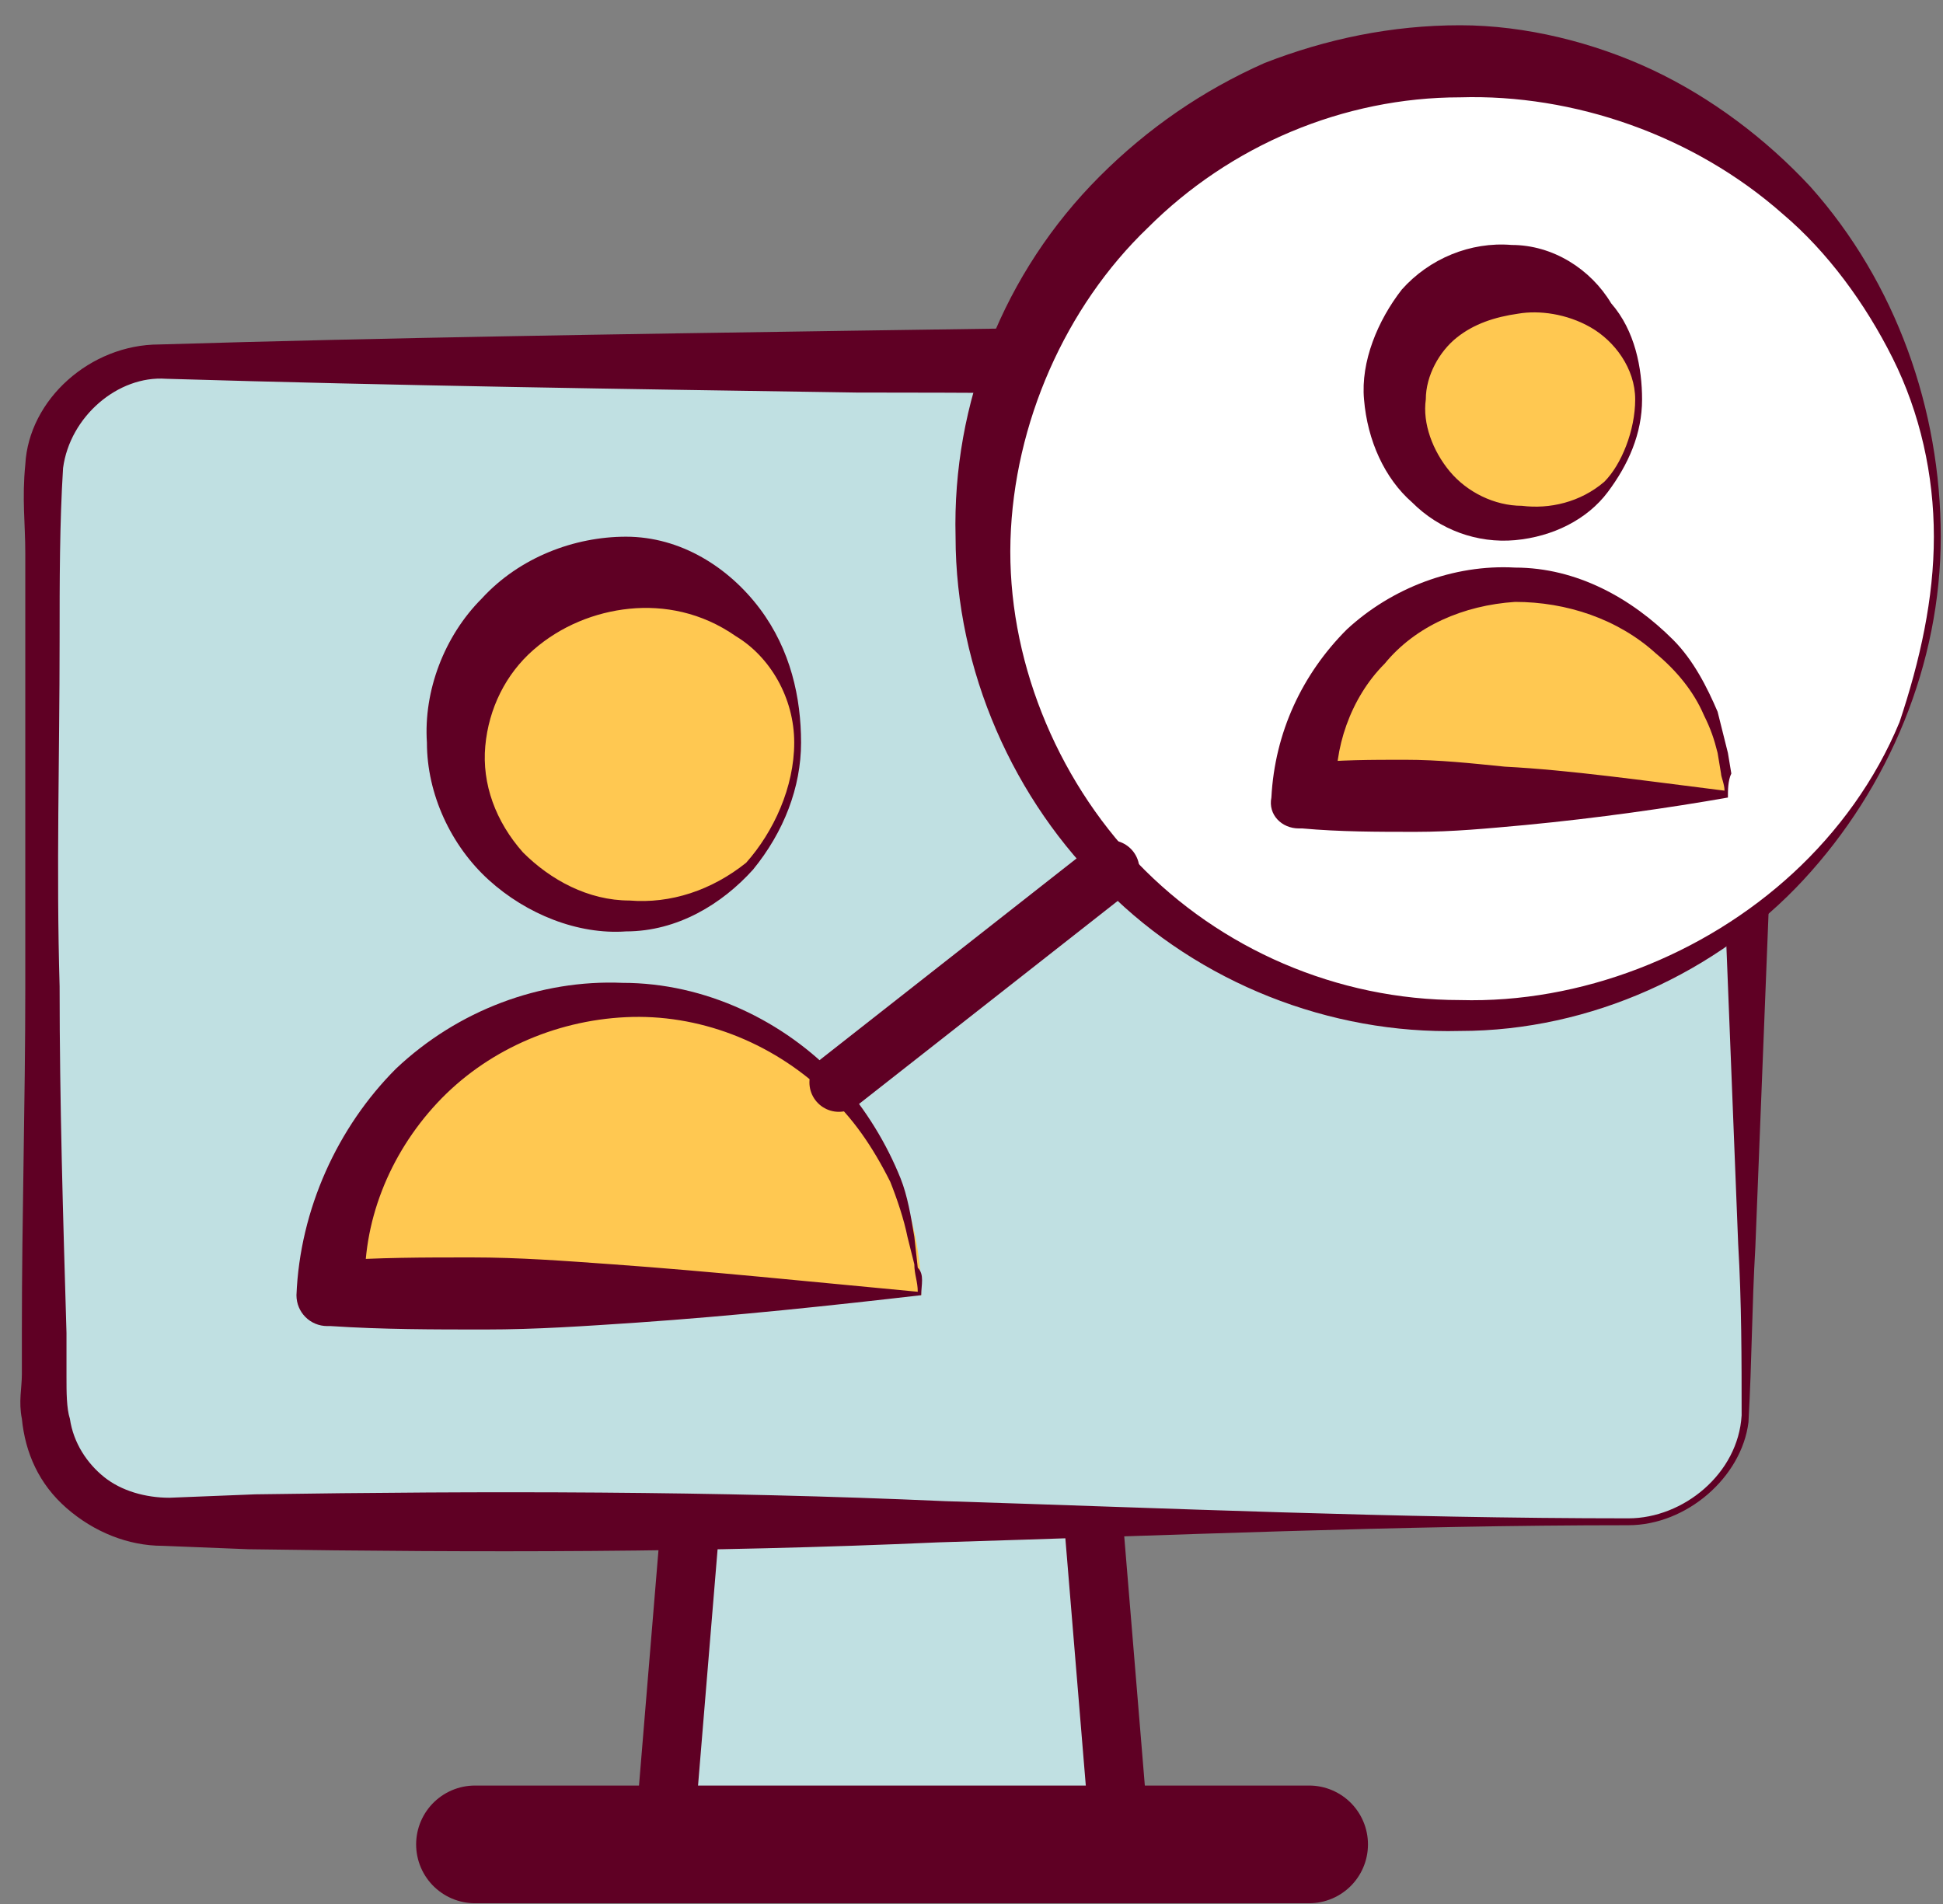 <svg width="50" height="49" viewBox="0 0 50 49" fill="none" xmlns="http://www.w3.org/2000/svg">
<rect x="0" y="0" width="50" height="49" fill="#808080" stroke="none"/>
<path d="M28.826 47.467H17.078L18.05 35.719H27.855L28.826 47.467Z" fill="#C0E0E2" stroke="#5F0024" stroke-width="1.514" stroke-miterlimit="10" stroke-linecap="round" stroke-linejoin="round"/>
<path d="M41.905 39.163H4.01C2.331 39.163 0.918 37.75 0.918 36.072V12.398C0.918 10.72 2.331 9.307 4.01 9.307H41.816C43.495 9.307 44.908 10.72 44.908 12.398V36.072C44.908 37.75 43.583 39.163 41.905 39.163Z" fill="#C0E0E2"/>
<path d="M41.903 39.252C35.984 39.252 30.066 39.517 24.148 39.693C18.229 39.958 12.311 39.958 6.393 39.87L4.184 39.782C3.301 39.782 2.418 39.428 1.711 38.81C1.004 38.192 0.651 37.397 0.563 36.513C0.474 36.072 0.563 35.718 0.563 35.365V34.217C0.563 31.302 0.651 28.387 0.651 25.383C0.651 22.38 0.651 19.465 0.651 16.462V14.253C0.651 13.458 0.563 12.84 0.651 11.957C0.739 10.278 2.329 8.865 4.096 8.865C10.014 8.688 15.933 8.6 21.851 8.512C27.769 8.423 33.688 8.335 39.606 8.423H41.814C42.786 8.423 43.758 8.777 44.464 9.395C45.171 10.013 45.701 10.897 45.789 11.868C45.878 12.398 45.789 12.752 45.789 13.105V14.253C45.789 17.257 45.613 20.172 45.524 23.175L45.171 32.097C45.083 33.598 45.083 35.012 44.994 36.602C44.818 38.015 43.404 39.252 41.903 39.252ZM41.903 39.075C43.316 39.075 44.729 37.927 44.818 36.425C44.818 35.012 44.818 33.51 44.729 32.008L44.376 23.087C44.288 20.083 44.111 17.168 44.111 14.165V13.017C44.111 12.663 44.111 12.222 44.111 12.045C44.023 11.515 43.758 11.073 43.404 10.72C42.963 10.367 42.521 10.19 41.991 10.19H39.783C33.864 10.19 27.946 10.102 22.028 10.102C16.109 10.013 10.191 9.925 4.273 9.748C3.036 9.66 1.799 10.72 1.623 12.045C1.534 13.458 1.534 14.96 1.534 16.462C1.534 19.465 1.446 22.38 1.534 25.383C1.534 28.387 1.623 31.302 1.711 34.305V35.453C1.711 35.807 1.711 36.248 1.799 36.513C1.888 37.132 2.241 37.662 2.683 38.015C3.124 38.368 3.743 38.545 4.361 38.545L6.569 38.457C12.488 38.368 18.406 38.368 24.324 38.633C29.978 38.81 35.896 39.075 41.903 39.075Z" fill="#5F0024"/>
<path d="M12.223 47.466H33.688" stroke="#5F0024" stroke-width="3.029" stroke-miterlimit="10" stroke-linecap="round" stroke-linejoin="round"/>
<path d="M16.108 23.529C18.547 23.529 20.525 21.552 20.525 19.113C20.525 16.673 18.547 14.696 16.108 14.696C13.669 14.696 11.691 16.673 11.691 19.113C11.691 21.552 13.669 23.529 16.108 23.529Z" fill="#FFC851"/>
<path d="M20.614 19.111C20.614 20.26 20.173 21.408 19.378 22.38C18.583 23.263 17.434 23.97 16.109 23.97C14.873 24.058 13.548 23.528 12.576 22.645C11.604 21.762 10.986 20.436 10.986 19.111C10.898 17.787 11.428 16.373 12.399 15.402C13.371 14.341 14.784 13.812 16.109 13.812C17.523 13.812 18.759 14.607 19.554 15.666C20.349 16.727 20.614 17.963 20.614 19.111ZM20.438 19.111C20.438 17.963 19.819 16.903 18.936 16.373C18.053 15.755 17.081 15.578 16.198 15.666C15.314 15.755 14.431 16.108 13.724 16.727C13.018 17.345 12.576 18.228 12.488 19.2C12.399 20.172 12.753 21.143 13.459 21.938C14.166 22.645 15.138 23.175 16.198 23.175C17.258 23.263 18.318 22.91 19.201 22.203C19.908 21.408 20.438 20.26 20.438 19.111Z" fill="#5F0024"/>
<path d="M23.705 33.334C23.705 29.182 20.348 25.737 16.108 25.737C11.868 25.737 8.512 29.093 8.512 33.334H23.705Z" fill="#FFC851"/>
<path d="M23.617 33.244C23.617 32.979 23.529 32.802 23.529 32.537L23.352 31.83C23.264 31.389 23.087 30.859 22.911 30.417C22.469 29.534 21.939 28.739 21.232 28.12C19.819 26.795 17.964 26.089 16.109 26.177C14.254 26.265 12.487 27.06 11.251 28.385C10.014 29.71 9.307 31.477 9.396 33.244L8.512 32.449C9.749 32.36 10.897 32.36 12.134 32.36C13.371 32.36 14.519 32.449 15.756 32.537C18.229 32.714 20.791 32.979 23.617 33.244ZM23.706 33.332C21.409 33.597 18.936 33.862 16.374 34.039C15.049 34.127 13.812 34.215 12.487 34.215C11.162 34.215 9.837 34.215 8.512 34.127H8.424C7.982 34.127 7.629 33.774 7.629 33.332C7.717 31.124 8.689 29.004 10.191 27.502C11.781 26 13.901 25.205 16.021 25.294C18.141 25.294 20.172 26.265 21.586 27.767C22.292 28.562 22.822 29.445 23.176 30.329C23.352 30.77 23.441 31.3 23.529 31.83L23.617 32.625C23.794 32.802 23.706 33.067 23.706 33.332Z" fill="#5F0024"/>
<path d="M37.575 26.091C44.356 26.091 49.853 20.594 49.853 13.812C49.853 7.031 44.356 1.534 37.575 1.534C30.794 1.534 25.297 7.031 25.297 13.812C25.297 20.594 30.794 26.091 37.575 26.091Z" fill="white"/>
<path d="M49.942 13.812C49.942 17.08 48.617 20.26 46.408 22.645C44.2 25.03 40.932 26.532 37.575 26.532C34.218 26.62 30.862 25.295 28.477 22.91C26.092 20.613 24.59 17.257 24.59 13.812C24.502 10.367 25.827 7.01 28.3 4.537C29.537 3.3 30.95 2.328 32.54 1.622C34.13 1.003 35.808 0.65 37.575 0.65C39.253 0.65 41.02 1.092 42.522 1.798C44.023 2.505 45.437 3.565 46.585 4.802C48.793 7.275 49.942 10.543 49.942 13.812ZM49.765 13.812C49.765 12.222 49.412 10.632 48.705 9.218C47.998 7.805 47.027 6.48 45.878 5.508C43.582 3.477 40.49 2.417 37.575 2.505C34.572 2.505 31.657 3.742 29.537 5.862C27.417 7.893 26.092 10.897 26.003 13.9C25.915 16.903 27.152 19.995 29.272 22.203C31.392 24.412 34.395 25.737 37.575 25.737C40.667 25.825 43.847 24.588 46.143 22.468C47.292 21.408 48.263 20.083 48.882 18.582C49.412 16.992 49.765 15.402 49.765 13.812Z" fill="#5F0024"/>
<path d="M38.989 13.461C40.745 13.461 42.169 12.037 42.169 10.281C42.169 8.524 40.745 7.101 38.989 7.101C37.232 7.101 35.809 8.524 35.809 10.281C35.809 12.037 37.232 13.461 38.989 13.461Z" fill="#FFC851"/>
<path d="M42.256 10.279C42.256 11.162 41.903 11.957 41.373 12.664C40.843 13.371 39.959 13.812 38.988 13.901C38.016 13.989 37.044 13.636 36.338 12.929C35.631 12.311 35.189 11.339 35.101 10.279C35.013 9.307 35.454 8.247 36.073 7.452C36.779 6.657 37.839 6.216 38.899 6.304C39.959 6.304 40.931 6.922 41.461 7.806C42.079 8.512 42.256 9.484 42.256 10.279ZM42.079 10.279C42.079 9.484 41.549 8.777 40.931 8.424C40.313 8.071 39.606 7.982 39.076 8.071C38.458 8.159 37.928 8.336 37.486 8.689C37.044 9.042 36.691 9.661 36.691 10.279C36.603 10.897 36.868 11.604 37.309 12.134C37.751 12.664 38.458 13.017 39.164 13.017C39.871 13.106 40.666 12.929 41.284 12.399C41.726 11.957 42.079 11.074 42.079 10.279Z" fill="#5F0024"/>
<path d="M44.378 20.436C44.378 17.433 41.993 15.048 38.99 15.048C35.987 15.048 33.602 17.433 33.602 20.436H44.378Z" fill="#FFC851"/>
<path d="M44.377 20.348C44.377 20.172 44.288 19.995 44.288 19.907L44.2 19.377C44.112 19.023 44.023 18.758 43.847 18.405C43.582 17.787 43.14 17.256 42.61 16.815C41.638 15.931 40.313 15.49 38.988 15.49C37.663 15.578 36.427 16.108 35.632 17.08C34.748 17.963 34.307 19.288 34.395 20.436L33.6 19.642C34.483 19.553 35.278 19.553 36.162 19.553C37.045 19.553 37.84 19.642 38.723 19.73C40.402 19.818 42.257 20.083 44.377 20.348ZM44.465 20.525C42.963 20.79 41.108 21.055 39.253 21.232C38.282 21.32 37.398 21.408 36.427 21.408C35.455 21.408 34.483 21.408 33.512 21.32H33.423C32.982 21.32 32.628 20.966 32.717 20.525C32.805 18.846 33.512 17.345 34.66 16.197C35.808 15.136 37.398 14.518 38.988 14.607C40.578 14.607 41.992 15.402 43.052 16.462C43.582 16.991 43.935 17.698 44.2 18.317C44.288 18.67 44.377 19.023 44.465 19.377L44.553 19.907C44.465 20.083 44.465 20.348 44.465 20.525Z" fill="#5F0024"/>
<path d="M21.586 27.856L28.564 22.379" stroke="#5F0024" stroke-width="1.514" stroke-miterlimit="10" stroke-linecap="round" stroke-linejoin="round"/>
</svg>
